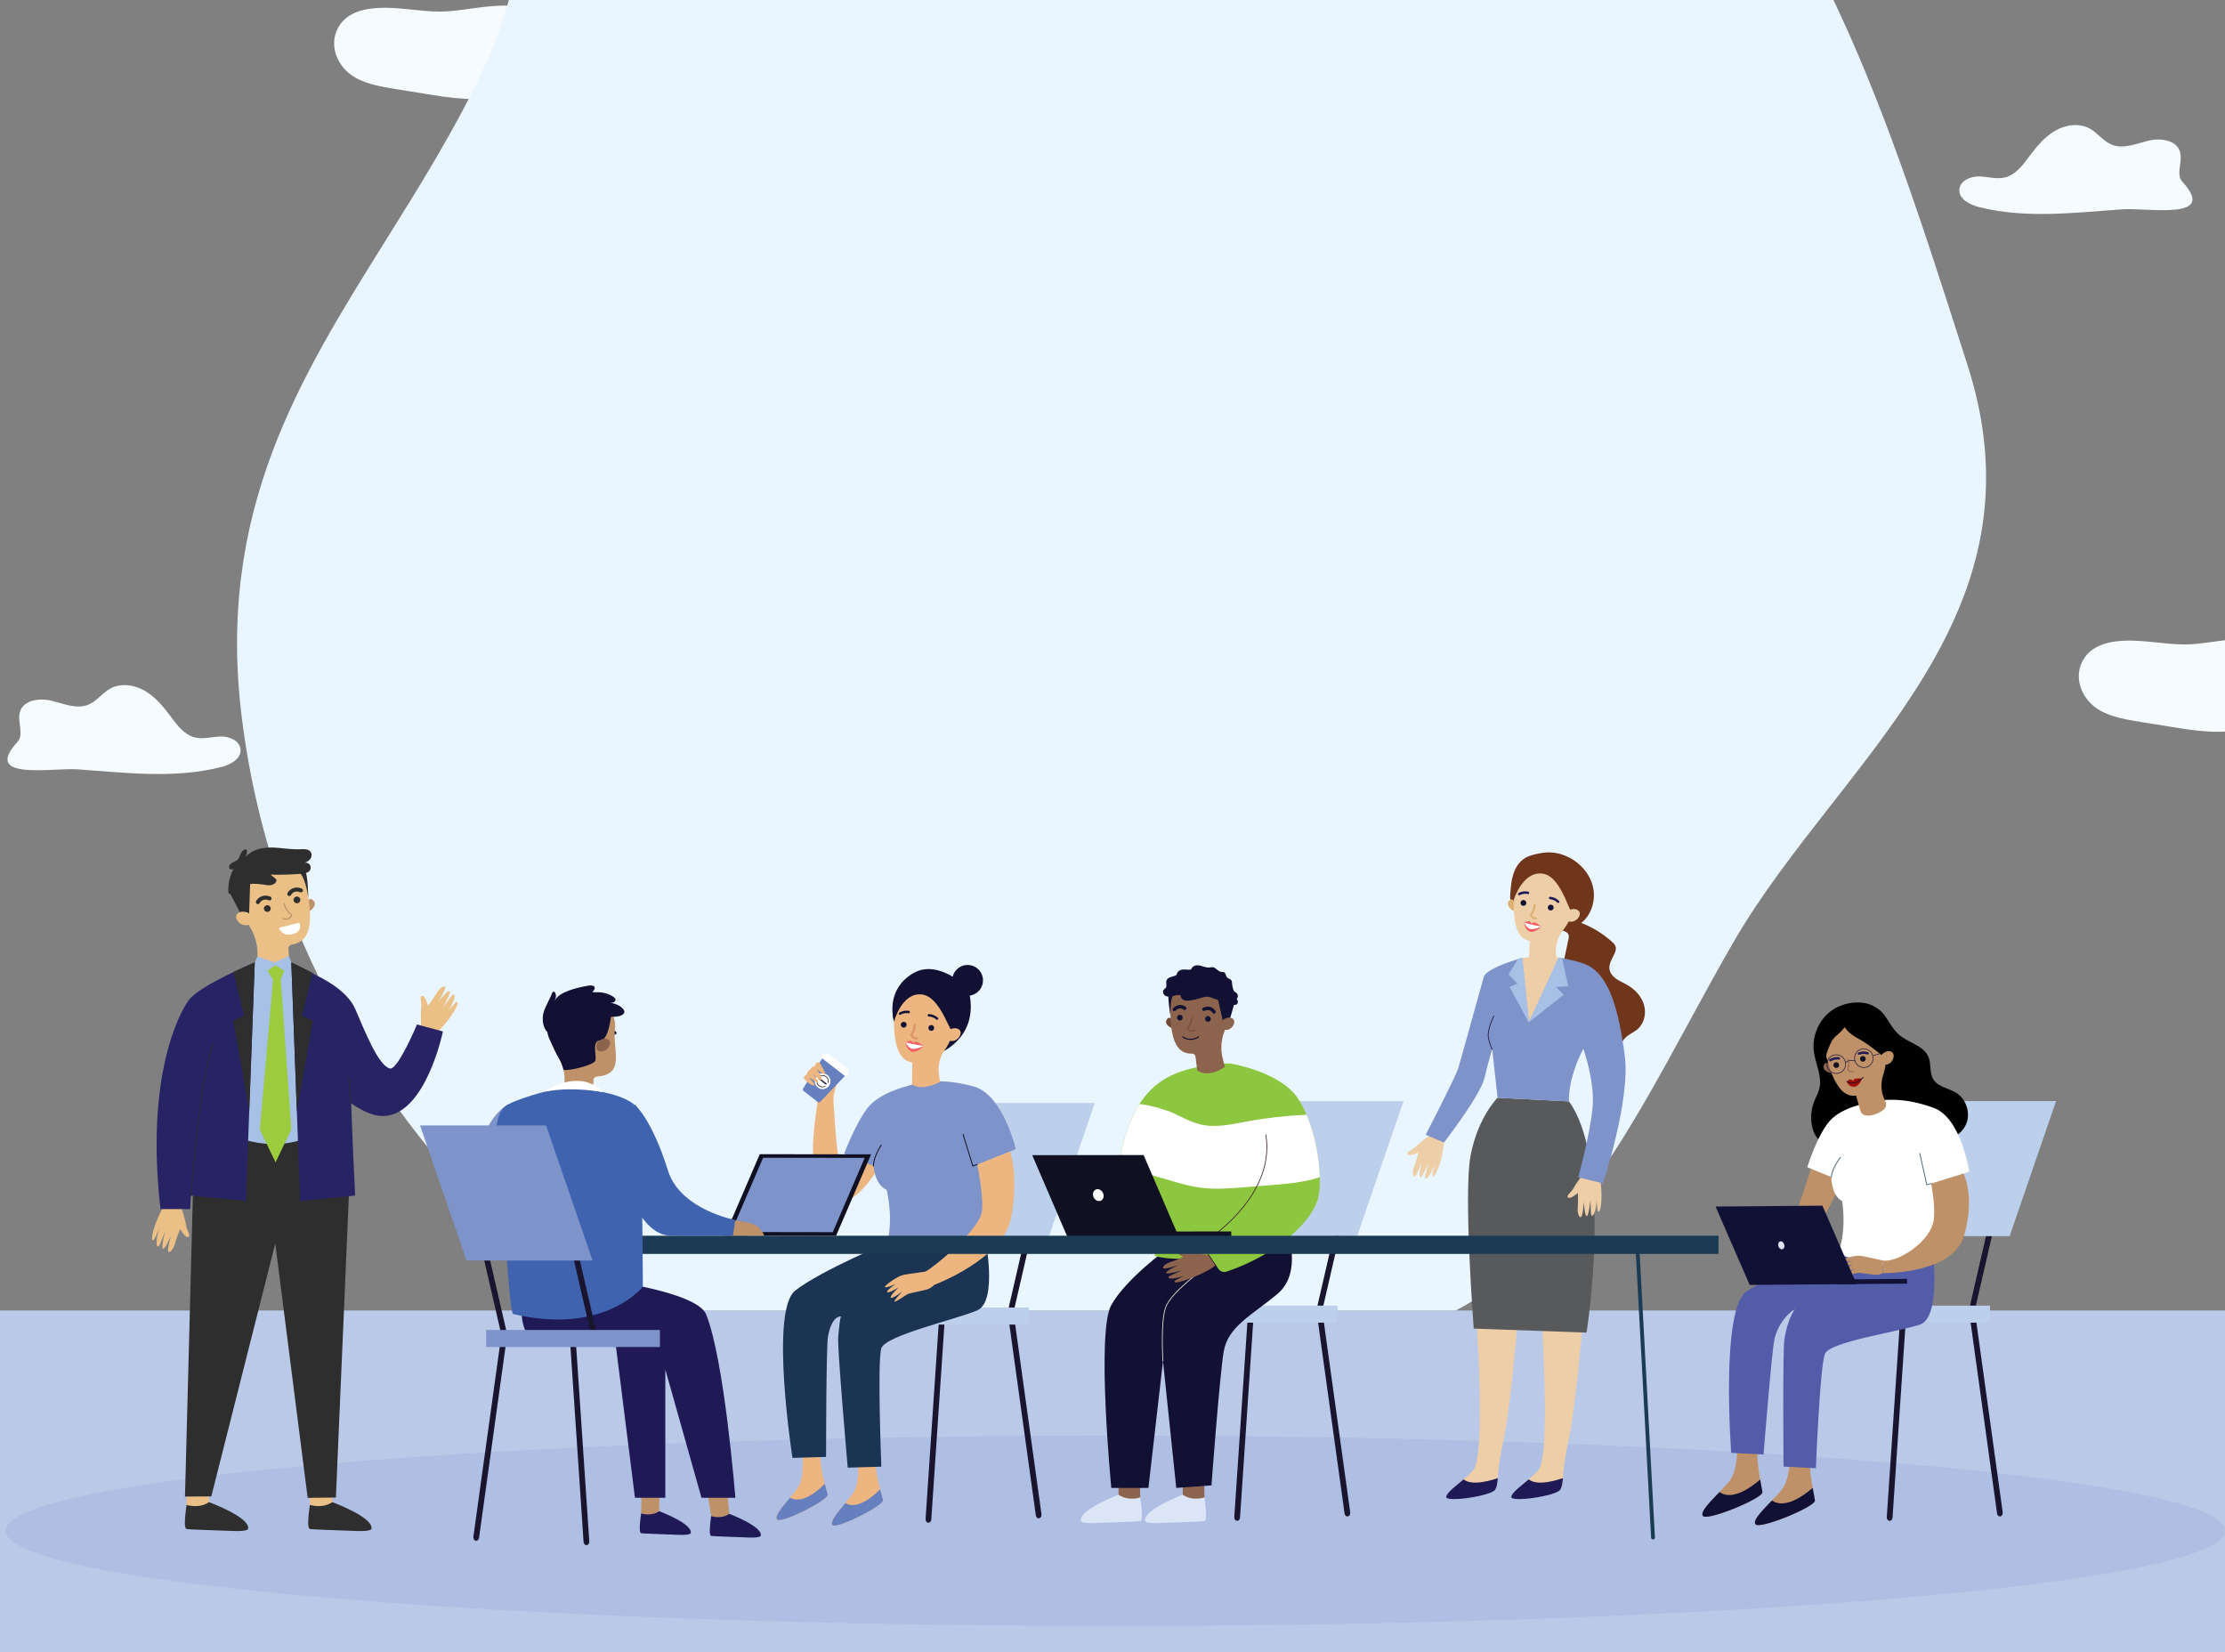 <svg width="1192" height="885" viewBox="0 0 1192 885" fill="none" xmlns="http://www.w3.org/2000/svg">
<rect x="0" y="0" width="1192" height="885" fill="#808080" stroke="none"/>
<g clip-path="url(#clip0_2281_13817)">
<path d="M902.875 344.557C893.442 349.836 881.821 351.767 870.538 353.586C862.248 354.921 853.975 356.241 845.686 357.577C827.047 360.571 807.361 363.516 789.382 358.559C776.344 354.97 765.254 347.438 751.894 344.685C738.551 341.933 724.483 344.235 710.721 343.639C706.794 343.478 702.802 343.044 699.228 341.724C691.599 338.891 686.867 331.713 688.235 325.05C689.603 318.387 696.927 312.803 705.28 312.078C716.322 311.113 729.682 317.245 737.376 310.807C740.064 308.57 741.03 305.367 742.897 302.647C746.647 297.175 753.874 293.843 761.134 291.606C784.022 284.573 803.096 289.546 826.016 292.137C841.565 293.892 855.762 291.043 871.198 290.013C890.819 288.709 910.826 291.011 917.796 308.103C923.027 320.946 916.669 336.799 902.859 344.525L902.875 344.557Z" fill="#F5FBFF"/>
<path d="M1125.1 380.622C1131.54 384.227 1139.46 385.546 1147.16 386.788C1152.81 387.7 1158.46 388.601 1164.11 389.513C1176.83 391.557 1190.26 393.569 1202.52 390.184C1211.41 387.733 1218.98 382.589 1228.09 380.71C1237.2 378.83 1246.79 380.402 1256.18 379.995C1258.86 379.885 1261.58 379.589 1264.02 378.687C1269.22 376.753 1272.45 371.851 1271.52 367.301C1270.59 362.751 1265.59 358.937 1259.89 358.443C1252.36 357.783 1243.25 361.971 1238 357.574C1236.16 356.047 1235.5 353.86 1234.23 352.002C1231.67 348.265 1226.74 345.99 1221.79 344.463C1206.18 339.66 1193.17 343.056 1177.53 344.825C1166.92 346.023 1157.24 344.078 1146.71 343.375C1133.32 342.484 1119.68 344.056 1114.92 355.728C1111.35 364.499 1115.69 375.324 1125.11 380.6L1125.1 380.622Z" fill="#F5FBFF"/>
<path d="M190.421 41.622C196.855 45.227 204.783 46.546 212.48 47.788C218.135 48.7 223.778 49.601 229.433 50.513C242.148 52.557 255.577 54.569 267.841 51.184C276.735 48.733 284.3 43.589 293.414 41.71C302.516 39.83 312.113 41.402 321.501 40.995C324.18 40.885 326.903 40.589 329.34 39.687C334.545 37.753 337.773 32.851 336.84 28.301C335.906 23.751 330.911 19.937 325.212 19.443C317.68 18.783 308.566 22.971 303.318 18.575C301.484 17.047 300.825 14.86 299.552 13.002C296.993 9.265 292.063 6.99 287.111 5.463C271.498 0.66 258.486 4.056 242.851 5.825C232.244 7.023 222.56 5.078 212.03 4.375C198.645 3.484 184.997 5.056 180.243 16.728C176.674 25.499 181.011 36.324 190.432 41.6L190.421 41.622Z" fill="#F5FBFF"/>
<path d="M1060.26 110.952C1055.24 109.68 1049.27 106.574 1049.7 101.424C1050.1 96.805 1055.61 94.423 1060.24 94.519C1064.88 94.616 1069.56 96.145 1074.07 95.05C1079.96 93.634 1083.84 88.226 1087.46 83.366C1091.29 78.216 1095.54 73.162 1101.11 69.975C1106.68 66.789 1113.88 65.775 1119.51 68.865C1123.82 71.231 1126.8 75.689 1131.36 77.524C1137.52 80.002 1144.35 76.993 1150.8 75.399C1157.26 73.806 1165.92 74.884 1167.86 81.241C1169.5 86.552 1165.46 93.328 1169.21 97.416C1188.45 118.403 1150.74 111.177 1137.02 112.126C1111.49 113.881 1085.47 117.293 1060.28 110.935L1060.26 110.952Z" fill="#F5FBFF"/>
<path d="M118.309 410.952C123.331 409.68 129.303 406.574 128.868 401.424C128.466 396.805 122.961 394.423 118.325 394.519C113.69 394.616 109.006 396.145 104.499 395.05C98.608 393.634 94.729 388.226 91.107 383.366C87.276 378.216 83.027 373.162 77.458 369.975C71.888 366.789 64.694 365.775 59.06 368.865C54.746 371.231 51.768 375.689 47.213 377.524C41.048 380.002 34.224 376.992 27.769 375.399C21.315 373.806 12.655 374.884 10.708 381.241C9.066 386.553 13.106 393.328 9.356 397.416C-9.879 418.403 27.834 411.177 41.548 412.126C67.076 413.881 93.103 417.293 118.293 410.935L118.309 410.952Z" fill="#F5FBFF"/>
<path d="M241.409 281.845C232.205 279.535 221.245 273.865 222.041 264.437C222.767 255.99 232.884 251.65 241.362 251.837C249.863 252 258.458 254.8 266.702 252.817C277.499 250.227 284.618 240.356 291.269 231.465C298.295 222.061 306.071 212.821 316.305 207.01C326.516 201.2 339.725 199.333 350.029 204.98C357.922 209.297 363.402 217.464 371.763 220.801C383.074 225.328 395.581 219.821 407.407 216.904C419.234 213.988 435.113 215.971 438.696 227.568C441.694 237.276 434.293 249.643 441.179 257.134C476.449 295.473 407.29 282.289 382.138 284.015C335.322 287.212 287.593 293.443 241.386 281.845H241.409Z" fill="#F5FBFF"/>
<rect y="702" width="1192" height="186" fill="#BBC9E8"/>
<path fill-rule="evenodd" clip-rule="evenodd" d="M978.881 -7H274.544C270.404 8.697 265.555 23.06 259.689 35.561C244.028 68.936 225.192 99.087 206.696 128.694C160.132 203.229 115.725 274.312 129.572 384.682C146.025 515.828 216.77 620.297 317.122 702H780.002C837.59 671.168 870.966 609.831 904.965 547.35C912.712 533.114 920.49 518.818 928.596 504.81C943.424 479.181 962.308 455.046 981.233 430.857C1033.66 363.841 1086.41 296.422 1054.11 195.741C1053.28 193.137 1052.44 190.537 1051.61 187.941C1029.63 119.377 1008.48 53.416 978.881 -7Z" fill="#EAF6FF"/>
<path d="M597.5 870.999C925.833 870.999 1192 848.166 1192 819.999C1192 791.833 925.833 768.999 597.5 768.999C269.167 768.999 3 791.833 3 819.999C3 848.166 269.167 870.999 597.5 870.999Z" fill="#AFBFE3"/>
<path d="M96.771 645.672C96.771 645.672 99.333 653.291 99.643 656.254C99.954 659.216 102.476 661.842 100.898 662.592C99.32 663.342 96.487 658.362 96.487 658.362C96.487 658.362 94.262 664.028 93.835 665.865C93.421 667.702 91.817 670.819 90.433 670.625C89.049 670.444 91.675 661.725 91.675 661.725C91.675 661.725 88.725 668.853 87.406 668.944C86.086 669.047 88.492 659.449 88.492 659.449C88.492 659.449 85.724 667.197 84.974 667.624C84.224 668.051 83.641 667.12 83.952 664.144C84.262 661.169 85.349 658.207 85.349 658.207C85.349 658.207 82.995 663.511 82.49 664.054C81.986 664.597 80.886 664.972 81.817 660.613C82.749 656.253 86.306 647.134 89.941 643.279L96.771 645.646V645.672Z" fill="#EAC086"/>
<path d="M178.216 787.19C178.216 787.19 177.957 804.757 178.1 805.016C178.242 805.262 176.793 807.461 176.793 807.461L171.153 808.457L166.018 806.129C166.018 806.129 166.47 789.791 165.927 787.216C165.384 784.642 178.203 787.19 178.203 787.19H178.216Z" fill="#EAC086"/>
<path d="M166.017 806.129C166.017 806.129 172.511 808.367 178.06 804.667C178.06 804.667 199.676 812.635 199.016 818.702C199.016 818.702 199.935 820.513 190.569 820.112C181.204 819.724 166.638 819.31 166.25 819.103C165.862 818.896 164.025 819.867 166.004 806.129H166.017Z" fill="#2E2E2E"/>
<path d="M112.152 787.19C112.152 787.19 111.893 804.757 112.035 805.016C112.177 805.262 110.729 807.461 110.729 807.461L105.089 808.457L99.953 806.129C99.953 806.129 100.406 789.791 99.862 787.216C99.319 784.642 112.139 787.19 112.139 787.19H112.152Z" fill="#EAC086"/>
<path d="M99.952 806.129C99.952 806.129 106.446 808.367 111.996 804.667C111.996 804.667 133.612 812.635 132.952 818.702C132.952 818.702 133.87 820.513 124.505 820.112C115.139 819.724 100.573 819.31 100.185 819.103C99.797 818.896 97.96 819.867 99.939 806.129H99.952Z" fill="#2E2E2E"/>
<path d="M103.886 619.425L99.1 801.679L113.2 801.588L147.467 666.136L164.827 802.377L179.949 802.183L187.71 621.844L167.996 601.146L103.886 619.425Z" fill="#2E2E2E"/>
<path d="M164.336 483.378C164.336 483.378 165.707 480.882 167.052 481.722C170.48 483.883 167.57 487.324 165.5 488.203L164.336 483.365V483.378Z" fill="#BE9168"/>
<path d="M164.234 474.621H164.221C164.208 474.375 164.195 474.129 164.17 473.883C163.148 462.823 152.838 454.803 141.506 456.562C132.063 458.024 124.987 466.161 124.961 475.565C124.961 479.058 125.879 482.292 127.471 485.086C129.695 489.419 131.649 493.132 133.641 496.185C136.927 501.23 138.375 507.219 137.91 513.182L137.548 517.878C150.147 523.091 155.089 516.753 155.089 516.753L154.519 508.241C154.442 507.128 155.257 506.158 156.369 505.99C156.369 505.99 156.382 505.99 156.395 505.99C171.207 503.7 164.855 481.244 164.247 474.646L164.234 474.621Z" fill="#EAC086"/>
<path d="M145.023 486.522C144.932 485.539 144.04 484.801 143.031 484.892C142.022 484.982 141.284 485.862 141.375 486.845C141.465 487.828 142.358 488.566 143.367 488.475C144.376 488.384 145.113 487.505 145.023 486.522Z" fill="#2E2E2E"/>
<path d="M160.905 481.891C160.815 480.908 159.922 480.17 158.913 480.261C157.904 480.351 157.167 481.231 157.258 482.214C157.348 483.197 158.241 483.934 159.25 483.844C160.259 483.753 160.996 482.874 160.905 481.891Z" fill="#2E2E2E"/>
<path d="M138.243 484.31C138.062 484.323 137.868 484.297 137.687 484.206C137.157 483.947 136.937 483.327 137.182 482.796C137.959 481.218 140.546 478.657 144.815 480.3C145.371 480.507 145.642 481.127 145.423 481.671C145.203 482.214 144.582 482.486 144.038 482.266C140.546 480.921 139.175 483.598 139.123 483.715C138.955 484.064 138.618 484.271 138.256 484.31H138.243Z" fill="#2E2E2E"/>
<path d="M155.046 479.989C154.865 480.002 154.671 479.976 154.49 479.885C153.959 479.627 153.739 479.006 153.985 478.475C154.761 476.897 157.348 474.336 161.617 475.979C162.174 476.186 162.445 476.807 162.225 477.35C162.005 477.893 161.384 478.165 160.841 477.945C157.348 476.6 155.977 479.277 155.925 479.394C155.757 479.743 155.421 479.95 155.059 479.989H155.046Z" fill="#2E2E2E"/>
<path d="M123.418 478.864L129.938 491.399L133.43 490.39L134 473.405L123.418 478.864Z" fill="#2E2E2E"/>
<path d="M133.936 489.924C133.56 489.329 132.965 488.902 132.293 488.708C130.896 488.294 128.451 487.919 126.963 489.678C124.777 492.252 130.197 498.086 134.686 494.542C134.686 494.542 135.928 493.08 133.936 489.924Z" fill="#EAC086"/>
<path d="M154.982 492.162C153.313 493.158 151.671 492.369 151.658 492.356C151.502 492.278 151.438 492.097 151.515 491.942C151.593 491.786 151.787 491.722 151.942 491.799C152.02 491.838 153.844 492.692 155.435 490.984C155.694 490.7 155.823 490.493 155.81 490.338C155.81 490.118 155.513 489.872 155.124 489.523C154.219 488.721 152.692 487.375 151.955 484.09C151.916 483.921 152.02 483.753 152.201 483.714C152.369 483.676 152.537 483.779 152.576 483.947C153.275 487.039 154.646 488.242 155.551 489.044C156.043 489.484 156.431 489.82 156.457 490.299C156.47 490.635 156.302 490.971 155.914 491.398C155.616 491.722 155.306 491.968 154.995 492.149L154.982 492.162Z" fill="#BE9168"/>
<path d="M160.402 467.428C160.402 467.428 163.391 469.123 165.163 480.727C165.163 480.727 164.917 467.622 163.313 466.329C161.709 465.022 160.402 467.428 160.402 467.428Z" fill="#2E2E2E"/>
<path d="M136.485 515.537H156.057L163.637 547.812V609.723C163.637 609.723 145.67 618.287 122.01 607.084L128.905 534.643L136.472 515.55L136.485 515.537Z" fill="#A6C1E5"/>
<path d="M136.484 515.537C136.484 515.537 106.952 527.826 101.156 535.73C95.348 543.634 77.949 577.875 85.983 647.69H101.881L102.269 640.446L131.724 643.305L136.484 515.537Z" fill="#272365"/>
<path d="M156.057 515.537C156.057 515.537 179.496 526.313 185.305 534.217C187.788 537.606 187.077 556.828 187.711 578.613C188.565 607.589 190.285 640.446 190.285 640.446L160.83 643.305L156.07 515.537H156.057Z" fill="#272365"/>
<path d="M102.36 640.95C102.244 640.95 102.166 640.847 102.166 640.73C102.205 640.161 105.969 583.049 113.912 558.277C113.951 558.173 114.054 558.109 114.171 558.148C114.274 558.186 114.339 558.29 114.3 558.406C106.37 583.127 102.606 640.187 102.567 640.756C102.567 640.86 102.476 640.95 102.36 640.95Z" fill="#2E2E2E"/>
<path d="M142.835 519.159L146.276 524.929L139.213 605.222L147.634 622.633L156.055 605.002L150.415 524.424L152.925 518.668L146.185 516.197L142.835 519.159Z" fill="#9CCB3D"/>
<path d="M136.484 515.537L137.959 512.367L147.156 515.537L154.776 512.096L156.056 515.537L154.439 521.461L147.493 517.024L140.714 521.875L136.484 515.537Z" fill="#A6C1E5"/>
<path d="M130.107 455.682C130.663 455.113 131.711 454.661 132.176 455.307C132.37 455.566 132.37 455.915 132.345 456.226C132.28 457.144 132.047 458.063 131.685 458.916C134.984 455.113 140.481 453.936 145.565 454.001C150.649 454.078 155.694 455.165 160.778 454.919C162.796 454.816 165.202 454.686 166.392 456.29C167.22 457.416 167.026 459.046 166.198 460.171C165.37 461.297 164.025 461.943 162.666 462.28C163.714 461.84 165.034 462.137 165.784 462.978C166.534 463.819 166.676 465.139 166.107 466.109C165.241 467.596 163.248 467.92 161.515 468.062C155.991 468.502 150.455 468.657 144.918 468.528C145.72 469.162 146.522 469.808 147.337 470.442C147.609 470.662 147.894 470.895 148.023 471.218C148.204 471.658 148.049 472.176 147.777 472.577C147.092 473.612 145.798 474.116 144.543 474.194C143.288 474.271 142.047 474 140.805 473.793C138.994 473.508 137.157 473.379 135.333 473.418C134.958 473.418 134.57 473.443 134.22 473.599C133.755 473.819 133.444 474.245 133.121 474.634C131.167 476.936 128.089 477.919 125.165 478.786C124.26 479.058 123.057 479.226 122.552 478.437C122.358 478.126 122.332 477.751 122.319 477.389C122.177 473.068 123.238 468.722 125.372 464.945C124.829 465.915 123.471 466.148 122.863 465.022C122.086 463.586 123.923 462.396 124.958 461.814C125.903 461.271 126.795 461.154 127.507 460.262C128.606 458.852 128.723 457.054 130.081 455.67L130.107 455.682Z" fill="#2E2E2E"/>
<path d="M225.651 550.865C225.651 550.865 225.185 542.845 225.664 539.908C226.143 536.972 224.396 533.777 226.13 533.466C227.85 533.156 229.273 538.705 229.273 538.705C229.273 538.705 232.921 533.828 233.801 532.16C234.693 530.491 237.047 527.917 238.341 528.46C239.635 529.003 234.797 536.713 234.797 536.713C234.797 536.713 239.518 530.62 240.812 530.866C242.105 531.112 237.267 539.74 237.267 539.74C237.267 539.74 241.976 532.987 242.817 532.78C243.658 532.574 243.968 533.621 242.882 536.403C241.808 539.184 239.971 541.758 239.971 541.758C239.971 541.758 243.645 537.256 244.279 536.868C244.913 536.48 246.064 536.403 244.033 540.361C241.989 544.319 236.168 552.184 231.627 554.94L225.664 550.852L225.651 550.865Z" fill="#EAC086"/>
<path d="M170.494 523.04C170.494 523.04 185.668 529.792 190.325 540.503C194.969 551.214 202.498 570.747 208.862 572.364C213.066 573.438 223.389 548.795 223.389 548.795L237.295 552.52C237.295 552.52 228.175 596.891 205.744 597.822C190.493 598.456 170.507 574.912 170.507 574.912V523.027L170.494 523.04Z" fill="#272365"/>
<path d="M124.973 520.724L130.768 544.242L124.973 546.622L133.51 595.365L136.486 515.537L124.973 520.724Z" fill="#2E2E2E"/>
<path d="M167.466 521.177L161.774 544.242L167.583 546.622L159.032 595.365L156.057 515.537L167.466 521.177Z" fill="#2E2E2E"/>
<path d="M149.42 497.038L160.402 494.296C160.402 494.296 162.511 498.862 156.845 500.415C151.179 501.967 149.42 497.038 149.42 497.038Z" fill="white"/>
<path d="M187.915 591.057L188.316 591.018L187.01 576.568L186.596 576.607L187.915 591.057Z" fill="#2E2E2E"/>
<path d="M766.896 607.446C766.896 607.446 760.596 611.922 758.682 614.031C756.767 616.152 753.326 616.786 754.116 618.248C754.905 619.71 759.898 617.42 759.898 617.42C759.898 617.42 758.384 623.034 757.66 624.69C756.936 626.346 756.392 629.631 757.557 630.265C758.721 630.886 761.657 622.698 761.657 622.698C761.657 622.698 759.859 629.838 760.816 630.653C761.774 631.455 765.396 622.711 765.396 622.711C765.396 622.711 763.106 630.239 763.442 630.99C763.779 631.74 764.749 631.339 766.198 628.868C767.659 626.397 768.5 623.5 768.5 623.5C768.5 623.5 767.297 628.907 767.375 629.605C767.452 630.304 768.073 631.21 769.846 627.329C771.618 623.448 774.076 614.419 773.468 609.413L766.883 607.459L766.896 607.446Z" fill="#EECEA7"/>
<path d="M840.67 459.317C846.931 462.564 851.95 468.437 853.464 475.319C854.977 482.214 852.662 489.988 847.151 494.386C853.127 496.702 858.677 500.104 863.463 504.373C864.408 505.214 865.378 506.171 865.611 507.426C865.792 508.344 865.546 509.302 865.21 510.181C864.058 513.156 861.807 515.951 862.234 519.107C862.532 521.28 864.084 523.091 865.882 524.359C867.68 525.614 869.737 526.442 871.639 527.528C875.791 529.87 879.323 533.569 880.694 538.136C882.065 542.702 880.965 548.109 877.369 551.24C875.196 553.128 872.311 554.111 870.397 556.259C867.383 559.635 867.189 565.417 863.153 567.461C860.902 568.6 858.211 568.108 855.74 567.604C852.545 566.944 852.209 556.194 849.428 554.5C847.733 553.465 843.348 562.132 841.899 560.761C839.105 558.083 836.181 555.017 835.897 551.162C835.366 544.086 843.917 538.666 843.167 531.616C842.688 527.14 838.536 523.79 837.721 519.366C837.307 517.141 837.773 514.851 838.251 512.639C838.911 509.521 839.571 506.404 840.23 503.286C840.437 502.303 840.631 501.23 840.153 500.35C839.661 499.457 838.626 499.03 837.656 498.681C828.316 495.331 818.433 492.278 811.319 485.357C810.555 484.62 809.818 483.805 809.417 482.822C808.925 481.593 809.016 480.222 809.107 478.902C809.365 475.358 809.624 471.787 810.685 468.398C811.746 465.009 813.699 461.775 816.674 459.848C819.093 458.282 821.978 457.687 824.798 457.118C830.373 455.993 835.535 456.717 840.631 459.356L840.67 459.317Z" fill="#6F361B"/>
<path d="M813.725 550.231C813.725 550.231 821.538 550.373 822.211 549.791C822.521 549.519 824.927 545.367 827.437 540.968C830.257 536.014 833.193 530.749 833.387 530.322C833.452 530.193 833.607 529.701 833.84 528.964C833.866 528.873 833.892 528.796 833.918 528.705C834.797 525.808 836.518 519.767 837.527 516.248C837.979 514.644 838.29 513.557 838.29 513.557C838.29 513.557 837.772 513.441 836.88 513.286C836.556 513.234 836.181 513.169 835.754 513.092C835.509 513.053 835.25 513.014 834.965 512.975C832.301 512.587 828.355 512.16 824.423 512.354C820.425 512.548 817.049 512.975 815.613 513.169C815.135 513.234 814.876 513.286 814.876 513.286L814.087 538.627L813.725 550.231Z" fill="#EECEA7"/>
<path d="M788.888 675.696C788.888 675.696 797.504 778.497 789.147 787.708C786.521 790.605 783.106 793.283 780.26 795.65C777.414 798.018 801.824 796.232 802.044 794.991C802.704 791.252 802.471 785.159 805.006 773.698C810.621 748.331 814.812 684.272 814.812 684.272L788.888 675.696Z" fill="#EECEA7"/>
<path d="M835.829 798.031C836.787 796.595 837.045 794.719 837.291 791.808C837.627 787.979 837.964 782.378 839.891 773.685C845.505 748.318 849.697 684.259 849.697 684.259L823.773 675.683C823.773 675.683 832.388 778.484 824.032 787.695C822.531 789.351 820.759 790.942 819 792.429C818.224 793.089 817.435 793.736 816.671 794.37C813.153 797.267 833.617 801.342 835.829 798.018V798.031Z" fill="#EECEA7"/>
<path d="M802.276 588.055C802.276 588.055 791.668 598.559 787.813 619.127C783.958 639.695 789.534 711.696 789.534 711.696L849.97 713.844C849.97 713.844 864.381 623.176 840.54 589.983L802.289 588.055H802.276Z" fill="#58595B"/>
<path d="M849.233 627.484C849.233 627.484 844.46 633.551 843.218 636.138C841.976 638.712 838.872 640.291 840.036 641.468C841.2 642.645 845.352 639.036 845.352 639.036C845.352 639.036 845.495 644.857 845.262 646.642C845.029 648.44 845.443 651.752 846.737 652.011C848.03 652.282 848.522 643.589 848.522 643.589C848.522 643.589 848.832 650.95 849.971 651.454C851.122 651.959 852.105 642.541 852.105 642.541C852.105 642.541 852.053 650.407 852.584 651.027C853.114 651.648 853.929 650.989 854.628 648.207C855.326 645.426 855.313 642.412 855.313 642.412C855.313 642.412 855.688 647.949 855.96 648.595C856.232 649.242 857.085 649.928 857.68 645.711C858.275 641.481 858.068 632.128 856.076 627.497H849.207L849.233 627.484Z" fill="#EECEA7"/>
<path d="M763.79 607.886L773.583 612.026C773.583 612.026 793.038 586.93 795.276 577.461C797.527 567.992 799.416 562.041 799.416 562.041L802.288 588.068L840.539 589.996C840.539 589.996 839.53 578.755 848.223 561.77C848.223 561.77 854.316 578.729 853.255 592.505C852.194 606.295 845.506 630.627 845.506 630.627L858.74 633.9C858.74 633.9 873.538 589.504 870.447 565.625C867.355 541.732 862.284 522.936 850.681 517.154C846.761 515.2 839.595 513.765 836.865 513.26C836.18 513.131 835.766 513.079 835.753 513.105C835.222 514.217 821.303 543.336 819.208 547.139V547.165C819.208 547.165 819.169 547.204 819.169 547.217C819.014 547.488 818.936 547.605 818.949 547.527C819.052 546.57 814.887 513.299 814.887 513.299C814.887 513.299 814.227 513.48 813.154 513.803C808.523 515.213 796.065 519.327 794.875 523.402C793.401 528.421 782.703 567.461 781.254 572.17C779.818 576.879 763.777 607.886 763.777 607.886H763.79Z" fill="#7E93CA"/>
<path d="M799.39 562.222C799.39 562.222 799.467 562.222 799.493 562.197C799.584 562.145 799.623 562.028 799.571 561.938C799.558 561.912 798.083 559.182 797.514 555.328C796.958 551.499 800.425 544.423 800.464 544.345C800.515 544.254 800.464 544.138 800.373 544.086C800.282 544.047 800.166 544.086 800.114 544.177C799.972 544.474 796.557 551.434 797.139 555.379C797.708 559.299 799.222 562.08 799.235 562.106C799.26 562.158 799.325 562.197 799.377 562.209L799.39 562.222Z" fill="#121134"/>
<path d="M811.643 483.391C811.643 483.391 810.31 481.114 809.12 481.942C806.067 484.051 809.055 487.246 810.97 488.009L811.643 483.391Z" fill="#DDB073"/>
<path d="M831.575 457.843C840.501 458.929 847.292 466.665 847.266 475.655C847.266 478.605 846.529 481.373 845.274 483.805C842.454 489.885 840.138 494.787 837.396 498.293C834.615 501.85 833.192 506.275 833.567 510.763L833.955 515.304C823.257 519.909 819.014 514.45 819.014 514.45L819.609 504.05C808.446 502.07 811.123 481.399 811.473 475.267H811.485C811.485 475.047 811.485 474.814 811.511 474.582C812.093 464.311 821.226 456.562 831.588 457.83L831.575 457.843Z" fill="#EECEA7"/>
<path d="M814.589 483.74C814.551 482.874 815.223 482.149 816.09 482.123C816.957 482.085 817.681 482.757 817.707 483.624C817.746 484.491 817.073 485.215 816.206 485.241C815.34 485.28 814.615 484.607 814.589 483.74Z" fill="#121134"/>
<path d="M829.209 486.224C829.17 485.357 829.842 484.633 830.709 484.607C831.576 484.568 832.3 485.241 832.326 486.107C832.365 486.974 831.692 487.699 830.826 487.724C829.959 487.763 829.235 487.091 829.209 486.224Z" fill="#121134"/>
<path d="M834.655 483.689C834.836 483.715 835.03 483.663 835.186 483.521C835.457 483.275 835.47 482.874 835.224 482.602C835.147 482.525 833.4 480.649 830.516 480.377C830.153 480.338 829.843 480.61 829.804 480.959C829.765 481.322 830.063 481.645 830.386 481.671C832.792 481.904 834.254 483.456 834.267 483.469C834.371 483.585 834.513 483.65 834.655 483.676V483.689Z" fill="#1F1956"/>
<path d="M818.872 478.889C819.04 478.812 819.17 478.657 819.234 478.462C819.325 478.113 819.118 477.764 818.782 477.66C818.678 477.635 816.22 476.988 813.62 478.32C813.297 478.488 813.18 478.876 813.336 479.2C813.504 479.523 813.905 479.64 814.215 479.484C816.376 478.372 818.432 478.915 818.458 478.915C818.614 478.954 818.769 478.941 818.898 478.876L818.872 478.889Z" fill="#1F1956"/>
<path d="M843.554 490.169C841.484 493.106 837.306 469.601 826.556 467.997C815.806 466.38 811.02 481.877 811.02 481.877C811.02 481.877 809.067 472.771 813.504 465.966C817.928 459.149 828.16 453.509 838.509 459.641C848.87 465.785 853.45 476.16 843.567 490.182L843.554 490.169Z" fill="#6F361B"/>
<path d="M839.533 488.514C839.856 487.957 840.386 487.543 840.994 487.336C842.262 486.91 844.461 486.496 845.871 488.074C847.941 490.389 843.193 495.965 838.989 492.821C838.989 492.821 837.812 491.502 839.52 488.527L839.533 488.514Z" fill="#EECEA7"/>
<path d="M821.937 492.394C820.191 491.993 819.699 490.609 819.699 489.833C819.699 489.704 819.751 489.574 819.841 489.471C821.588 487.66 821.64 484.801 821.64 484.775C821.64 484.49 821.885 484.258 822.17 484.258C822.455 484.258 822.687 484.503 822.687 484.788C822.687 484.917 822.636 487.905 820.76 490.027C820.838 490.454 821.187 491.411 822.881 491.45C823.179 491.45 823.399 491.696 823.399 491.993C823.399 492.278 823.153 492.511 822.856 492.511C822.519 492.511 822.209 492.459 821.924 492.394H821.937Z" fill="#DDB073"/>
<path d="M816.57 494.244C816.57 494.244 818.73 493.248 819.454 493.559C820.192 493.869 820.489 494.852 820.489 494.852C820.489 494.852 821.071 493.999 821.99 494.102C822.921 494.206 825.78 496.366 825.78 496.366C825.78 496.366 822.339 499.923 819.597 499.044C816.802 498.138 816.557 494.244 816.557 494.244H816.57Z" fill="#F15E65"/>
<path d="M825.794 496.366C825.794 496.366 820.128 495.37 816.57 494.244C816.57 494.244 817.864 497.349 820.037 497.659C822.21 497.957 825.781 496.379 825.781 496.379L825.794 496.366Z" fill="white"/>
<path d="M812.908 526.933L808.717 528.628L814.098 538.627L818.962 547.656L827.448 540.956L837.784 532.793C837.784 532.793 834.55 529.831 833.852 528.951C833.722 528.783 833.683 528.705 833.748 528.705C833.787 528.705 833.839 528.705 833.929 528.705C835.016 528.654 840.151 528.343 840.151 528.343L837.538 516.248L836.904 513.286V513.247C836.206 513.118 835.223 512.924 834.951 512.885L819.247 547.126V547.152L819.208 547.217L815.664 513.169V513.04C815.198 513.105 814.435 513.273 813.193 513.79L808.174 521.953L812.934 526.92L812.908 526.933Z" fill="#A6C1E5"/>
<path d="M835.832 798.031C836.789 796.595 837.048 794.719 837.294 791.809C835.741 792.352 823.685 796.478 819.002 792.455C818.226 793.115 817.437 793.762 816.674 794.396C816.299 794.706 815.937 795.004 815.574 795.301C812.534 797.811 810.051 799.984 809.663 801.73C808.925 805.042 833.633 801.368 835.845 798.044L835.832 798.031Z" fill="#1F1956"/>
<path d="M800.957 798.031C801.914 796.595 802.173 794.719 802.419 791.809C800.866 792.352 788.81 796.478 784.127 792.455C779.729 796.181 775.305 799.363 774.788 801.73C774.05 805.042 798.758 801.368 800.97 798.044L800.957 798.031Z" fill="#1F1956"/>
<path d="M541.977 701.943C542.675 701.943 543.309 701.465 543.477 700.753L552.61 661.156C552.804 660.329 552.287 659.501 551.459 659.307C550.631 659.113 549.803 659.63 549.609 660.458L540.476 700.055C540.282 700.883 540.8 701.71 541.628 701.905C541.744 701.93 541.86 701.943 541.977 701.943Z" fill="#19152E"/>
<path d="M493.893 701.943C494.591 701.943 495.225 701.465 495.393 700.753L504.526 661.156C504.72 660.329 504.203 659.501 503.375 659.307C502.547 659.113 501.719 659.63 501.525 660.458L492.392 700.055C492.198 700.883 492.716 701.71 493.544 701.905C493.66 701.93 493.776 701.943 493.893 701.943Z" fill="#19152E"/>
<path d="M518.989 590.863H586.527L561.639 663.201H494.113L518.989 590.863Z" fill="#BCCFEB"/>
<path d="M510.657 705.242H504.577C503.775 705.242 503.115 705.992 503.038 706.976L495.858 813.658C495.793 814.693 496.414 815.598 497.268 815.689C497.307 815.689 497.359 815.689 497.398 815.689C498.187 815.689 498.859 814.939 498.924 813.955L505.987 708.994H510.967C510.514 707.791 510.411 706.458 510.657 705.229V705.242Z" fill="#19152E"/>
<path d="M557.952 811.135L543.49 706.807C543.361 705.902 542.727 705.242 541.976 705.242H537.889C538.031 705.747 538.147 706.264 538.212 706.833C538.29 707.609 538.251 708.334 538.134 709.019H540.683L554.925 811.782C555.068 812.804 555.857 813.503 556.697 813.322C557.538 813.153 558.095 812.17 557.952 811.148V811.135Z" fill="#19152E"/>
<path d="M458.023 709.55H551.123V700.417H458.023V709.55Z" fill="#BCCFEB"/>
<path d="M470.726 592.286C470.726 592.286 452.668 624.742 450.572 625C448.476 625.259 446.432 588.573 446.432 588.573L438.296 589.013C438.296 589.013 428.697 638.829 444.984 644.12C461.27 649.41 477.543 613.035 477.543 613.035L470.726 592.273V592.286Z" fill="#EDB681"/>
<path d="M429.745 779.313C429.745 779.313 431.453 791.265 427.184 797.242C422.915 803.218 414.093 811.756 416.369 814.033C418.646 816.309 443.962 803.503 443.392 800.657C442.823 797.811 438.839 786.143 439.693 779.326H429.732L429.745 779.313Z" fill="#EDB681"/>
<path d="M441.866 794.862C442.565 797.5 443.199 799.635 443.406 800.644C443.975 803.49 418.659 816.296 416.383 814.02C414.701 812.338 419.112 807.202 423.239 802.222C425.567 803.684 431.466 805.236 441.866 794.862Z" fill="#6680BF"/>
<path d="M459.393 782.236C459.393 782.236 461.101 794.189 456.832 800.165C452.563 806.142 443.741 814.679 446.018 816.956C448.294 819.233 473.61 806.426 473.041 803.58C472.472 800.734 468.487 789.066 469.341 782.249H459.381L459.393 782.236Z" fill="#EDB681"/>
<path d="M527.71 662.773C527.71 662.773 534.773 697.118 523.519 701.956C512.265 706.794 474.415 715.306 472.164 722.239C469.9 729.16 472.164 785.664 472.164 785.664L454.157 786.195C454.157 786.195 448.53 722.395 449.06 716.198C450.276 701.956 450.936 705.242 450.936 705.242C450.936 705.242 445.839 703.664 443.575 715.979C442.566 721.437 442.553 780.438 442.553 780.438L424.56 780.968C424.56 780.968 412.232 702.202 425.995 691.362C439.759 680.534 477.467 664.843 477.467 664.843L527.71 662.786V662.773Z" fill="#1B3454"/>
<path d="M485.421 581.989C485.421 581.989 470.984 585.352 464.607 593.734C458.23 602.117 452.24 618.002 452.24 618.002L467.957 624.625C467.957 624.625 468.63 634.702 475.007 637.38C475.007 637.38 479.031 653.162 475.007 666.589C475.007 666.589 508.912 676.666 529.726 666.589L531.408 620.939L544.163 615.57C544.163 615.57 537.449 586.361 521.667 582.002C505.885 577.642 494.101 578.975 485.408 582.002L485.421 581.989Z" fill="#7E93CA"/>
<path d="M541.111 616.838L523.518 623.784C523.518 623.784 527.476 642.658 525.859 649.902C523.751 659.319 500.518 678.839 495.68 681.207L500.518 688.283C500.518 688.283 537.256 674.558 541.615 652.567C545.974 630.576 541.123 616.851 541.123 616.851L541.111 616.838Z" fill="#EDB681"/>
<path d="M467.959 624.858C468.088 624.858 468.191 624.755 468.191 624.625C468.088 619.826 472.305 613.578 472.344 613.513C472.422 613.41 472.383 613.267 472.279 613.19C472.176 613.112 472.033 613.138 471.956 613.255C471.775 613.513 467.609 619.697 467.713 624.638C467.713 624.767 467.816 624.871 467.946 624.871L467.959 624.858Z" fill="#101023"/>
<path d="M521.187 624.858C521.187 624.858 521.239 624.858 521.265 624.845L523.593 624.004C523.709 623.966 523.774 623.823 523.735 623.707C523.696 623.59 523.554 623.526 523.438 623.565L521.329 624.315L516.181 607.602C516.142 607.472 516.013 607.408 515.883 607.446C515.754 607.485 515.689 607.615 515.728 607.744L520.954 624.703C520.954 624.703 521.019 624.819 521.071 624.845C521.109 624.858 521.135 624.871 521.174 624.871L521.187 624.858Z" fill="#101023"/>
<path d="M500.517 688.283C500.517 688.283 499.029 689.951 496.74 690.689C494.45 691.426 487.452 692.681 486.391 693.147C485.33 693.612 480.415 697.247 479.289 697.286C478.164 697.325 483.416 691.775 483.416 691.775C483.416 691.775 478.254 695.876 477.258 695.177C476.262 694.479 481.411 689.602 481.411 689.602C481.411 689.602 475.978 693.043 475.292 692.15C474.619 691.258 479.846 687.869 479.846 687.869C479.846 687.869 474.632 690.171 474.115 689.447C473.598 688.722 480.635 683.652 484.011 682.94C487.387 682.229 498.072 680.909 498.072 680.909L500.517 688.296V688.283Z" fill="#EDB681"/>
<path d="M471.515 797.798C472.213 800.437 472.847 802.572 473.054 803.581C473.623 806.427 448.308 819.233 446.031 816.956C444.349 815.275 448.761 810.139 452.887 805.159C455.216 806.621 461.114 808.173 471.515 797.798Z" fill="#6680BF"/>
<path d="M504.191 563.749C504.191 563.749 525.548 555.082 518.757 529.741C518.757 529.741 503.078 513.247 489.211 521.345C475.344 529.443 478.202 543.673 478.578 545.535C478.953 547.385 504.204 563.762 504.204 563.762L504.191 563.749Z" fill="#121134"/>
<path d="M498.24 522.289C507.217 522.923 514.423 530.297 514.85 539.287C514.992 542.249 514.41 545.044 513.284 547.54C510.775 553.762 508.718 558.782 506.157 562.429C503.556 566.129 502.366 570.618 502.974 575.094L503.595 579.608C493.143 584.77 488.603 580.98 488.603 580.98L488.667 569.104C477.4 567.707 479.004 546.893 479.03 540.749H479.043C479.043 540.516 479.03 540.296 479.03 540.063C479.082 529.766 487.801 521.539 498.24 522.276V522.289Z" fill="#EDB681"/>
<path d="M482.6 549.067C482.523 548.213 483.156 547.45 484.01 547.372C484.877 547.294 485.627 547.928 485.705 548.782C485.782 549.649 485.149 550.399 484.295 550.477C483.428 550.554 482.678 549.92 482.6 549.067Z" fill="#121134"/>
<path d="M497.36 550.787C497.282 549.92 497.916 549.17 498.77 549.092C499.624 549.015 500.387 549.649 500.465 550.502C500.542 551.369 499.908 552.119 499.055 552.197C498.188 552.275 497.438 551.641 497.36 550.787Z" fill="#121134"/>
<path d="M501.967 546.311C502.148 546.324 502.342 546.259 502.484 546.117C502.743 545.858 502.73 545.444 502.484 545.199C502.407 545.121 500.557 543.349 497.659 543.219C497.297 543.207 497 543.478 496.987 543.84C496.974 544.203 497.284 544.513 497.608 544.513C500.027 544.617 501.566 546.104 501.579 546.117C501.695 546.234 501.838 546.285 501.98 546.298L501.967 546.311Z" fill="#121134"/>
<path d="M487.102 542.715C487.27 542.625 487.4 542.469 487.439 542.275C487.516 541.926 487.296 541.577 486.934 541.499C486.831 541.473 484.334 540.956 481.799 542.43C481.488 542.612 481.385 543.013 481.566 543.323C481.747 543.634 482.161 543.737 482.458 543.556C484.554 542.34 486.649 542.767 486.662 542.767C486.818 542.806 486.973 542.767 487.102 542.702V542.715Z" fill="#121134"/>
<path d="M490.287 556.712C488.437 556.427 487.829 555.03 487.777 554.228C487.777 554.086 487.816 553.957 487.907 553.84C489.575 551.822 489.42 548.86 489.42 548.834C489.407 548.536 489.627 548.278 489.938 548.252C490.235 548.239 490.494 548.459 490.52 548.769C490.52 548.899 490.701 552.016 488.916 554.345C489.019 554.771 489.459 555.742 491.218 555.664C491.529 555.664 491.775 555.884 491.787 556.181C491.8 556.479 491.567 556.738 491.27 556.751C490.908 556.764 490.597 556.751 490.3 556.699L490.287 556.712Z" fill="#D99468"/>
<path d="M511.487 553.516C509.573 556.556 504.579 533.75 493.752 532.69C482.912 531.629 478.928 547.372 478.928 547.372C478.928 547.372 476.509 538.368 480.583 531.331C484.658 524.281 495.201 517.464 505.873 523.065C516.545 528.666 520.646 538.989 511.487 553.516Z" fill="#121134"/>
<path d="M510.179 524.307C510.645 519.78 514.694 516.481 519.221 516.96C523.749 517.425 527.047 521.474 526.569 526.002C526.103 530.529 522.054 533.828 517.527 533.35C512.999 532.884 509.7 528.835 510.179 524.307Z" fill="#121134"/>
<path d="M507.786 552.546C508.083 551.964 508.588 551.524 509.183 551.292C510.425 550.8 512.611 550.27 514.099 551.77C516.285 553.982 511.835 559.79 507.462 556.88C507.462 556.88 506.221 555.625 507.773 552.546H507.786Z" fill="#EDB681"/>
<path d="M485.111 558.367C485.111 558.367 487.349 557.255 488.125 557.553C488.901 557.85 489.251 558.872 489.251 558.872C489.251 558.872 489.833 557.954 490.816 558.031C491.799 558.109 494.878 560.295 494.878 560.295C494.878 560.295 491.372 564.15 488.475 563.309C485.512 562.455 485.124 558.367 485.124 558.367H485.111Z" fill="#F15E65"/>
<path d="M494.877 560.295C494.877 560.295 488.9 559.428 485.123 558.354C485.123 558.354 486.585 561.576 488.874 561.834C491.164 562.08 494.877 560.295 494.877 560.295Z" fill="white"/>
<path d="M446.611 589.647C445.654 588.211 448.81 578.625 448.81 578.625L435.486 585.947L439.6 594.148L446.598 589.647H446.611Z" fill="#EDB681"/>
<path d="M453.973 574.926L441.542 565.302L430.275 582.998C429.977 583.463 430.132 584.11 430.611 584.485L437.984 590.203C438.476 590.578 439.136 590.565 439.511 590.164L453.973 574.939V574.926Z" fill="#6680BF"/>
<path d="M454.622 574.999L441.286 564.67C441.202 564.604 441.08 564.619 441.014 564.704L439.842 566.218C439.776 566.302 439.792 566.424 439.876 566.49L453.212 576.819C453.297 576.885 453.419 576.87 453.484 576.785L454.657 575.271C454.722 575.187 454.707 575.065 454.622 574.999Z" fill="white"/>
<path d="M443.143 564.164L454.648 573.075C454.822 573.21 454.854 573.464 454.719 573.638L453.555 575.141L441.426 565.746L442.59 564.243C442.725 564.069 442.979 564.037 443.153 564.172L443.143 564.164Z" fill="white"/>
<path d="M444.027 581.769C445.45 579.932 445.113 577.28 443.276 575.844C441.44 574.421 438.788 574.757 437.352 576.594C435.929 578.431 436.265 581.083 438.102 582.519C439.939 583.942 442.591 583.606 444.027 581.769Z" fill="white"/>
<path d="M438.683 581.769C437.26 580.669 437.001 578.613 438.101 577.19C439.201 575.767 441.257 575.508 442.68 576.608C444.103 577.707 444.362 579.764 443.262 581.187C442.163 582.61 440.106 582.869 438.683 581.769ZM442.447 576.918C441.193 575.948 439.382 576.181 438.411 577.435C437.441 578.69 437.674 580.501 438.929 581.471C440.184 582.442 441.995 582.209 442.965 580.954C443.935 579.699 443.702 577.888 442.447 576.918Z" fill="#2A2134"/>
<path d="M444.226 580.527L438.469 576.067L437.059 577.888L442.816 582.347L444.226 580.527Z" fill="white"/>
<path d="M442.94 580.449L438.801 577.241H438.71L438.322 577.759V577.849L442.475 581.057H442.565L442.953 580.54V580.449H442.94Z" fill="#2A2134"/>
<path d="M438.983 569.156C438.983 569.156 442.747 574.887 442.01 575.521C441.272 576.155 437.353 572.377 437.391 572.455C437.43 572.533 440.871 577.138 440.186 578.315C439.5 579.492 435.179 574.952 435.179 574.952C435.179 574.952 438.724 579.039 438.206 579.815C437.689 580.592 433.873 577.06 433.627 577.306C433.381 577.565 436.887 580.359 436.292 581.355C435.697 582.351 430.6 578.6 430.691 577.293C430.794 575.986 432.114 575.805 432.114 575.805C432.114 575.805 432.515 573.632 433.692 573.322C433.692 573.322 435.27 570.747 436.525 571.213C436.525 571.213 436.861 568.6 438.995 569.156H438.983Z" fill="#EDB681"/>
<path d="M707.387 700.934C708.086 700.934 708.719 700.455 708.888 699.744L718.02 660.147C718.214 659.319 717.697 658.491 716.869 658.297C716.041 658.103 715.213 658.621 715.019 659.449L705.886 699.045C705.692 699.873 706.21 700.701 707.038 700.895C707.154 700.921 707.271 700.934 707.387 700.934Z" fill="#19152E"/>
<path d="M684.399 589.841H751.924L727.049 662.191H659.523L684.399 589.841Z" fill="#BCCFEB"/>
<path d="M662.795 814.68C663.584 814.68 664.257 813.929 664.322 812.946L671.385 707.984H706.079L720.321 810.747C720.463 811.769 721.252 812.468 722.093 812.286C722.934 812.118 723.49 811.135 723.348 810.113L708.886 705.785C708.756 704.88 708.123 704.22 707.372 704.22H669.962C669.16 704.22 668.5 704.97 668.422 705.953L661.243 812.636C661.178 813.671 661.799 814.576 662.653 814.667C662.692 814.667 662.743 814.667 662.782 814.667L662.795 814.68Z" fill="#19152E"/>
<path d="M623.434 708.528H716.533V699.395H623.434V708.528Z" fill="#BCCFEB"/>
<path d="M599.088 783.581C599.088 783.581 599.334 800.799 599.204 801.045C599.075 801.291 600.459 803.451 600.459 803.451L605.892 804.421L610.847 802.144C610.847 802.144 610.407 786.143 610.924 783.607C611.442 781.085 599.088 783.581 599.088 783.581Z" fill="#8C634D"/>
<path d="M610.847 802.144C610.847 802.144 604.586 804.331 599.23 800.708C599.23 800.708 578.39 808.522 579.024 814.459C579.024 814.459 578.132 816.232 587.174 815.843C596.203 815.455 610.239 815.054 610.614 814.847C610.989 814.64 612.761 815.598 610.847 802.131V802.144Z" fill="#DCE5F5"/>
<path d="M633.51 783.581C633.51 783.581 633.756 800.799 633.626 801.045C633.497 801.291 634.881 803.451 634.881 803.451L640.314 804.421L645.268 802.144C645.268 802.144 644.829 786.143 645.346 783.607C645.864 781.085 633.51 783.581 633.51 783.581Z" fill="#8C634D"/>
<path d="M645.268 802.144C645.268 802.144 639.007 804.331 633.652 800.708C633.652 800.708 612.812 808.522 613.446 814.459C613.446 814.459 612.554 816.232 621.596 815.843C630.625 815.455 644.66 815.054 645.036 814.847C645.411 814.64 647.183 815.598 645.268 802.131V802.144Z" fill="#DCE5F5"/>
<path d="M689.521 659.539C689.521 659.539 698.02 681.698 684.347 693.147C670.686 704.595 657.763 710.507 655.538 724.167C653.326 737.827 649.019 795.677 649.019 795.677L630.158 797.048L623.043 729.134L615.243 797.048H595.361C595.361 797.048 587.237 713.456 595.361 699.058C603.484 684.661 625.643 668.776 625.643 668.776L689.521 659.539Z" fill="#121134"/>
<path d="M623.044 729.315C623.147 729.315 623.225 729.212 623.225 729.109C623.212 728.902 621.88 708.605 624.596 700.559C627.313 692.526 645.113 679.68 645.294 679.551C645.384 679.486 645.397 679.37 645.332 679.279C645.268 679.189 645.151 679.176 645.061 679.241C644.323 679.771 626.976 692.28 624.221 700.43C621.466 708.553 622.811 728.927 622.824 729.134C622.824 729.238 622.915 729.315 623.018 729.315H623.044Z" fill="#EFE6DD"/>
<path d="M659.24 569.712C659.24 569.712 685.823 573.955 695.422 588.508C705.02 603.048 709.082 629.631 706.133 641.817C703.274 653.627 685.15 671.673 657.157 681.181C655.553 681.724 653.781 681.168 652.798 679.797L647.792 672.837C647.792 672.837 631.544 676.162 618.621 672.837V644.779C618.621 644.779 593.513 648.466 600.899 615.971C608.285 583.476 624.158 576.051 637.456 572.558C650.754 569.065 659.24 569.712 659.24 569.712Z" fill="#8DC63F"/>
<path d="M699.96 597.136C689.262 597.602 678.603 598.792 668.086 600.745C659.807 602.272 651.282 604.264 643.094 602.324C637.389 600.978 632.305 597.809 626.898 595.519C621.426 593.695 616.252 591.975 610.482 591.419C606.64 597.421 603.316 605.351 600.897 615.971C599.888 620.421 599.487 624.185 599.552 627.368C614.415 626.514 628.619 634.366 643.508 636.255C651.075 637.212 658.759 636.617 666.365 636.009C670.815 635.659 675.265 635.31 679.715 634.948C688.939 634.224 698.317 633.46 707.075 630.602C706.842 620.382 704.371 607.511 699.973 597.123L699.96 597.136Z" fill="white"/>
<path d="M647.508 672.281C647.508 672.281 638.402 670.561 635.698 670.405C632.994 670.25 630.498 668.09 629.877 669.539C629.269 670.987 633.926 673.316 633.926 673.316C633.926 673.316 628.894 675.541 627.238 675.981C625.582 676.421 622.84 677.986 623.073 679.215C623.305 680.444 631.093 677.74 631.093 677.74C631.093 677.74 624.767 680.664 624.728 681.841C624.702 683.031 633.305 680.495 633.305 680.495C633.305 680.495 626.397 683.277 626.048 683.975C625.698 684.661 626.565 685.139 629.256 684.751C631.947 684.363 634.585 683.264 634.585 683.264C634.585 683.264 629.877 685.579 629.411 686.058C628.945 686.536 628.648 687.532 632.567 686.523C636.487 685.527 647.935 681.039 651.273 677.624L647.521 672.268L647.508 672.281Z" fill="#8C634D"/>
<path d="M651.892 679.008C651.892 679.008 651.969 679.008 651.995 678.982C652.086 678.917 652.112 678.801 652.047 678.71L647.571 671.945C645.592 668.956 646.316 664.933 649.214 662.799C659.433 655.27 682.705 634.832 678.346 607.899C678.333 607.796 678.229 607.718 678.126 607.744C678.022 607.757 677.945 607.86 677.97 607.964C682.304 634.689 659.149 654.999 648.981 662.488C645.915 664.752 645.165 668.995 647.248 672.152L651.723 678.917C651.723 678.917 651.827 679.008 651.879 679.008H651.892Z" fill="#30172A"/>
<path d="M628.206 546.427C628.206 546.427 626.654 544.513 625.658 545.457C623.135 547.85 626.136 550.308 628.012 550.735L628.206 546.427Z" fill="#704A37"/>
<path d="M626.872 538.951C626.847 538.744 626.808 538.524 626.795 538.304C625.85 528.718 633.185 520.232 642.965 519.922C651.114 519.663 658.371 525.458 659.911 533.466C660.48 536.441 660.234 539.339 659.354 541.978C658.19 546.027 657.155 549.493 655.991 552.417C654.064 557.242 653.818 562.572 655.176 567.578L656.25 571.523C646.535 577.978 641.374 573.36 641.374 573.36L640.468 566.025C640.352 565.068 639.511 564.37 638.554 564.396C638.554 564.396 638.553 564.396 638.541 564.396C625.76 564.809 627.429 544.668 626.872 538.951Z" fill="#8C634D"/>
<path d="M645.63 545.975C645.552 545.134 646.16 544.397 647.001 544.306C647.842 544.229 648.579 544.837 648.67 545.677C648.76 546.518 648.139 547.256 647.298 547.346C646.458 547.424 645.72 546.816 645.63 545.975Z" fill="#121134"/>
<path d="M630.571 545.263C630.494 544.422 631.102 543.685 631.942 543.595C632.783 543.517 633.521 544.125 633.611 544.966C633.689 545.807 633.081 546.544 632.24 546.634C631.399 546.712 630.662 546.104 630.571 545.263Z" fill="#121134"/>
<path d="M650.363 542.987C650.518 542.987 650.687 542.961 650.842 542.87C651.282 542.624 651.45 542.068 651.204 541.628C650.48 540.296 648.164 538.187 644.594 539.791C644.128 539.998 643.934 540.542 644.141 540.994C644.348 541.46 644.891 541.654 645.344 541.447C648.268 540.128 649.548 542.392 649.6 542.495C649.755 542.793 650.053 542.961 650.363 542.974V542.987Z" fill="#121134"/>
<path d="M634.996 540.982C635.151 540.93 635.293 540.839 635.397 540.71C635.72 540.322 635.668 539.753 635.28 539.416C634.116 538.433 631.193 537.321 628.463 540.102C628.114 540.464 628.114 541.046 628.463 541.395C628.825 541.745 629.407 541.745 629.757 541.395C632.008 539.106 634.013 540.762 634.103 540.826C634.362 541.046 634.698 541.098 634.983 540.994L634.996 540.982Z" fill="#121134"/>
<path d="M661.67 536.299L658.333 547.76L655.241 547.45L651.994 533.078L661.67 536.299Z" fill="#121134"/>
<path d="M654.737 547.139C654.957 546.57 655.384 546.117 655.914 545.833C657.014 545.25 659.006 544.552 660.533 545.807C662.783 547.657 659.187 553.491 654.854 551.188C654.854 551.188 653.573 550.14 654.724 547.139H654.737Z" fill="#8C634D"/>
<path d="M637.468 552.417C639.033 552.999 640.275 552.067 640.288 552.054C640.404 551.964 640.43 551.796 640.339 551.679C640.249 551.563 640.081 551.537 639.964 551.627C639.912 551.666 638.515 552.688 636.898 551.485C636.64 551.291 636.497 551.123 636.472 550.994C636.446 550.813 636.64 550.554 636.924 550.192C637.558 549.364 638.606 547.967 638.697 545.056C638.697 544.901 638.58 544.784 638.438 544.771C638.283 544.771 638.166 544.888 638.153 545.03C638.076 547.773 637.118 549.027 636.484 549.855C636.148 550.308 635.876 550.657 635.928 551.071C635.967 551.369 636.161 551.628 636.562 551.925C636.86 552.145 637.17 552.313 637.455 552.417H637.468Z" fill="#704A37"/>
<path d="M628.905 532.211C628.905 532.211 626.68 534.125 627.081 544.306C627.081 544.306 625.167 533.103 626.292 531.745C627.43 530.374 628.905 532.211 628.905 532.211Z" fill="#121134"/>
<path d="M662.977 537.502C663.378 536.726 663.158 535.678 662.472 535.147C663.442 534.281 663.326 532.496 662.239 531.758C661.98 531.577 661.67 531.461 661.424 531.267C661.036 530.943 660.829 530.465 660.674 529.986C660.338 528.977 660.131 527.942 660.053 526.881C660.001 526.222 659.988 525.51 659.574 524.993C659.018 524.307 657.944 524.242 657.349 523.583C656.638 522.794 656.78 521.358 655.849 520.853C655.357 520.582 654.749 520.711 654.206 520.633C652.46 520.388 651.425 518.253 649.665 518.098C649.109 518.046 648.553 518.227 647.997 518.279C646.341 518.46 644.763 517.684 643.146 517.283C641.529 516.882 639.511 516.998 638.618 518.408C638.45 518.667 638.334 518.965 638.101 519.172C637.777 519.456 637.312 519.469 636.872 519.456C635.734 519.43 634.582 519.236 633.444 519.391C632.305 519.547 631.141 520.129 630.689 521.177C630.533 521.513 630.469 521.901 630.236 522.199C629.964 522.535 629.537 522.69 629.123 522.82C627.467 523.298 625.372 523.712 624.893 525.368C624.531 526.623 625.32 528.162 624.518 529.197C624.221 529.572 623.768 529.792 623.457 530.154C622.642 531.098 623.16 532.69 624.208 533.362C625.255 534.022 626.614 533.97 627.83 533.712C629.046 533.453 630.236 533.013 631.491 532.987C631.827 532.987 632.202 533.026 632.409 533.285C632.551 533.466 632.564 533.712 632.616 533.944C632.836 534.927 633.754 535.652 634.725 535.911C635.695 536.182 636.73 536.079 637.739 535.911C639.498 535.652 641.231 535.251 642.926 534.708C644.232 534.294 645.565 533.802 646.936 533.919C647.893 533.996 648.799 534.371 649.704 534.708C651.153 535.251 652.654 535.691 654.141 536.131C654.568 536.26 654.995 536.389 655.422 536.506C657.117 537.01 661.838 539.649 662.964 537.489L662.977 537.502Z" fill="#121134"/>
<path d="M637.776 557.074C636.47 557.074 634.995 556.738 633.456 555.716C633.313 555.625 633.275 555.431 633.365 555.289C633.456 555.146 633.65 555.108 633.792 555.198C638.035 558.005 641.851 555.237 641.89 555.198C642.019 555.095 642.213 555.121 642.317 555.263C642.42 555.392 642.394 555.586 642.252 555.69C642.226 555.716 640.376 557.048 637.789 557.048L637.776 557.074Z" fill="#121134"/>
<path d="M553 618.804L612.66 618.727L631.417 662.346L571.77 662.424L553 618.804Z" fill="#101023"/>
<path d="M619.702 662.352L659.635 662.296L659.631 659.657L619.698 659.713L619.702 662.352Z" fill="#101023"/>
<path d="M590.876 639.01C591.652 640.64 591.174 642.503 589.802 643.149C588.431 643.809 586.685 643.007 585.909 641.377C585.133 639.747 585.611 637.885 586.982 637.238C588.354 636.578 590.1 637.38 590.876 639.01Z" fill="white"/>
<path d="M920.657 661.958H269.322V671.699H920.657V661.958Z" fill="#1B3B54"/>
<path d="M885.575 824.64C885.032 824.64 884.579 824.239 884.553 823.722L876.196 668.103C876.171 667.573 876.597 667.107 877.167 667.081C877.736 667.055 878.214 667.469 878.24 667.999L886.597 823.618C886.623 824.149 886.196 824.614 885.627 824.64C885.614 824.64 885.588 824.64 885.575 824.64Z" fill="#1B3B54"/>
<path d="M1056.95 700.934C1057.65 700.934 1058.29 700.455 1058.45 699.744L1067.59 660.147C1067.78 659.319 1067.26 658.491 1066.44 658.297C1065.61 658.103 1064.78 658.621 1064.59 659.449L1055.45 699.045C1055.26 699.873 1055.78 700.701 1056.6 700.895C1056.72 700.921 1056.84 700.934 1056.95 700.934Z" fill="#19152E"/>
<path d="M1033.97 589.841H1101.49L1076.62 662.191H1009.09L1033.97 589.841Z" fill="#BCCFEB"/>
<path d="M1012.36 814.68C1013.15 814.68 1013.82 813.929 1013.89 812.946L1020.95 707.984H1055.65L1069.89 810.747C1070.03 811.769 1070.82 812.468 1071.66 812.286C1072.5 812.118 1073.06 811.135 1072.91 810.113L1058.45 705.785C1058.32 704.88 1057.69 704.22 1056.94 704.22H1019.53C1018.73 704.22 1018.07 704.97 1017.99 705.953L1010.81 812.636C1010.74 813.671 1011.37 814.576 1012.22 814.667C1012.26 814.667 1012.31 814.667 1012.35 814.667L1012.36 814.68Z" fill="#19152E"/>
<path d="M973 708.528H1066.1V699.395H973V708.528Z" fill="#BCCFEB"/>
<path d="M930.62 773.736C930.62 773.736 931.479 787.525 926.099 793.941C920.72 800.373 909.962 809.303 912.337 812.095C914.713 814.902 944.566 802.594 944.168 799.308C943.785 796.008 940.321 782.343 941.9 774.631L930.62 773.721V773.736Z" fill="#BE9168"/>
<path d="M942.958 792.584C943.509 795.653 944.03 798.136 944.168 799.308C944.551 802.609 914.713 814.902 912.338 812.095C910.575 810.012 916.046 804.568 921.18 799.262C923.678 801.144 930.222 803.457 942.958 792.568V792.584Z" fill="#111135"/>
<path d="M958.773 778.209C958.773 778.209 959.631 791.998 954.252 798.414C948.873 804.846 938.114 813.776 940.49 816.568C942.865 819.375 972.719 807.067 972.32 803.781C971.937 800.481 968.474 786.815 970.052 779.104L958.773 778.194V778.209Z" fill="#BE9168"/>
<path d="M981.515 541.148C974.649 545.914 970.711 554.659 971.707 563.003C972.519 569.805 976.289 576.468 974.68 583.131C974.082 585.63 972.749 587.866 971.829 590.257C970.251 594.375 969.868 598.94 970.772 603.259C971.385 606.236 972.688 609.182 975.032 611.079C976.642 612.374 978.634 613.084 980.596 613.716C984.841 615.089 989.254 616.23 993.714 616.107C998.174 615.983 1002.76 614.487 1005.85 611.248C1007.94 609.074 1009.5 606.051 1012.4 605.218C1013.39 604.925 1014.43 604.94 1015.46 604.956C1019.45 605.002 1023.49 605.079 1027.32 606.22C1031.4 607.454 1035.12 609.891 1039.34 610.385C1045.38 611.094 1051.63 607.13 1053.62 601.362C1055.61 595.578 1053.13 588.576 1047.95 585.368C1043.86 582.823 1038.19 582.267 1035.69 578.134C1033.59 574.664 1034.71 570.067 1033.19 566.304C1030.56 559.764 1021.74 558.639 1016.73 553.703C1011.87 548.922 1010.02 542.212 1003.61 538.881C996.948 535.441 987.507 536.999 981.515 541.148Z" fill="black"/>
<path d="M1035.58 672.018C1035.58 672.018 1039.74 705.749 1028.56 709.559C1017.39 713.368 980.381 718.689 977.684 725.198C974.987 731.722 972.826 786.491 972.826 786.491L955.493 785.612C955.493 785.612 954.972 723.501 955.953 717.563C958.205 703.898 962.251 700.767 962.251 700.767C962.251 700.767 953.822 705.209 950.696 716.931C949.317 722.129 944.78 779.15 944.78 779.15L927.463 778.271C927.463 778.271 921.655 701.184 935.693 691.775C949.746 682.367 987.155 670.105 987.155 670.105L1035.57 671.987L1035.58 672.018Z" fill="#525CA9"/>
<path d="M971.508 622.199L960.995 653.848L973.225 657.874C973.225 657.874 982.512 644.363 986.343 631.453C990.174 618.528 971.508 622.199 971.508 622.199Z" fill="#BE9168"/>
<path d="M1001.15 590.689C1001.15 590.689 987.032 592.817 980.258 600.437C973.485 608.056 968.228 625.269 968.228 625.269L981.117 630.543C981.117 630.543 980.994 640.322 986.91 643.422C986.91 643.422 989.576 658.985 984.672 671.647C984.672 671.647 1016.46 683.986 1037.22 675.858L1042.33 631.854L1054.98 627.644C1054.98 627.644 1050.77 598.894 1035.95 593.465C1021.13 588.036 1009.7 588.422 1001.13 590.673L1001.15 590.689Z" fill="white"/>
<path d="M1051.98 628.662L1034.54 634.014C1034.54 634.014 1037.47 648.219 1035.61 655.159C1032.67 666.218 1016.33 676.351 1008.79 675.256L1008.61 682.012C1008.61 682.012 1046.43 682.629 1052.3 661.714C1058.17 640.8 1051.98 628.646 1051.98 628.646V628.662Z" fill="#BE9168"/>
<path d="M981.101 630.775C981.224 630.775 981.331 630.682 981.331 630.559C981.591 625.916 986.128 620.194 986.174 620.148C986.25 620.055 986.235 619.901 986.143 619.824C986.051 619.747 985.898 619.762 985.821 619.855C985.637 620.086 981.147 625.747 980.886 630.528C980.886 630.651 980.978 630.759 981.086 630.759L981.101 630.775Z" fill="#446176"/>
<path d="M1032.23 634.877C1032.23 634.877 1032.27 634.877 1032.3 634.877L1034.6 634.245C1034.73 634.214 1034.79 634.091 1034.76 633.968C1034.73 633.844 1034.6 633.782 1034.48 633.813L1032.4 634.384L1028.73 617.834C1028.7 617.711 1028.6 617.634 1028.46 617.665C1028.33 617.696 1028.26 617.819 1028.29 617.927L1032 634.708C1032 634.708 1032.04 634.816 1032.1 634.847C1032.14 634.862 1032.17 634.877 1032.2 634.877H1032.23Z" fill="#446176"/>
<path d="M980.32 570.299C980.32 570.299 978.358 568.618 977.515 569.774C975.385 572.736 979.186 574.725 981.193 574.803L980.32 570.299Z" fill="#8C634D"/>
<path d="M990.435 540.053C999.017 538.156 1007.81 543.122 1010.69 551.482C1011.64 554.227 1011.87 557.034 1011.49 559.703C1010.86 566.273 1010.31 571.579 1008.92 575.728C1007.51 579.939 1007.61 584.504 1009.42 588.56L1010.14 590.18C1010.83 591.722 1010.36 593.527 1008.99 594.514C1004.83 597.583 1001.48 597.814 999.431 597.491C998.113 597.275 997.055 596.318 996.672 595.023L994.343 586.879C983.385 588.684 979.171 568.618 977.5 562.803H977.515C977.439 562.587 977.377 562.371 977.316 562.155C974.527 552.423 980.443 542.259 990.419 540.053H990.435Z" fill="#BE9168"/>
<path d="M996.581 556.942C999.247 558.453 1001.71 560.289 1004.17 562.124C1006.77 564.068 1009.48 566.134 1010.79 569.111C1012.92 566.227 1013.78 562.602 1014.36 559.07C1014.62 557.42 1014.85 555.754 1014.62 554.104C1014.3 551.775 1013.1 549.662 1011.92 547.626C1010.4 544.989 1008.79 542.259 1006.25 540.624C1004.57 539.544 1002.57 539.02 1000.6 538.711C995.983 537.986 991.125 538.372 986.864 540.3C982.604 542.212 978.972 545.744 977.363 550.156C975.294 555.847 976.688 562.14 978.098 568.032C977.991 565.456 978.987 562.973 979.983 560.582C980.627 559.024 981.286 557.451 982.405 556.186C984.305 554.042 985.041 554.181 988.305 550.233C990.389 553.503 993.255 555.076 996.581 556.957V556.942Z" fill="black"/>
<path d="M1007.72 565.949C1007.83 565.317 1008.2 564.762 1008.69 564.376C1009.71 563.574 1011.61 562.464 1013.42 563.466C1016.09 564.947 1013.51 571.672 1008.61 570.114C1008.61 570.114 1007.09 569.281 1007.71 565.949H1007.72Z" fill="#BE9168"/>
<path d="M982.313 571.116C982.007 570.33 982.39 569.435 983.171 569.127C983.953 568.818 984.842 569.204 985.148 569.99C985.455 570.777 985.072 571.671 984.29 571.98C983.508 572.288 982.62 571.903 982.313 571.116Z" fill="#101023"/>
<path d="M996.565 567.769C996.259 566.983 996.642 566.088 997.423 565.78C998.205 565.471 999.094 565.857 999.4 566.643C999.707 567.43 999.324 568.325 998.542 568.633C997.76 568.941 996.872 568.556 996.565 567.769Z" fill="#101023"/>
<path d="M989.423 579.399C989.423 579.399 990.48 578.18 991.277 578.211C992.089 578.242 992.718 579.075 992.718 579.075C992.718 579.075 992.963 578.042 993.882 577.826C994.802 577.594 997.561 577.718 997.561 577.718C997.561 577.718 996.074 582.237 993.147 582.191C990.22 582.129 989.484 579.538 989.484 579.538L989.408 579.414L989.423 579.399Z" fill="#A10E06"/>
<path d="M992.381 580.417C995.706 580.355 998.25 577.286 998.281 577.255C998.358 577.162 998.342 577.023 998.25 576.946C998.158 576.869 998.02 576.885 997.944 576.977C997.775 577.178 993.806 581.959 989.362 579.075C989.254 579.013 989.132 579.044 989.071 579.137C989.009 579.244 989.04 579.368 989.132 579.43C990.251 580.154 991.354 580.432 992.381 580.401V580.417Z" fill="#101023"/>
<path d="M1000.75 564.839C1000.92 564.777 1001.07 564.638 1001.13 564.453C1001.25 564.129 1001.09 563.759 1000.76 563.636C1000.67 563.605 998.312 562.741 995.676 563.805C995.354 563.929 995.186 564.314 995.323 564.638C995.446 564.962 995.845 565.116 996.151 564.993C998.358 564.114 1000.3 564.823 1000.33 564.839C1000.47 564.9 1000.63 564.885 1000.76 564.839H1000.75Z" fill="#1F1956"/>
<path d="M985.424 567.507C985.577 567.415 985.7 567.26 985.73 567.06C985.792 566.705 985.562 566.381 985.225 566.32C985.117 566.304 982.681 565.872 980.244 567.399C979.953 567.584 979.861 567.985 980.045 568.278C980.229 568.571 980.642 568.664 980.918 568.479C982.926 567.214 984.979 567.569 984.995 567.569C985.148 567.6 985.301 567.569 985.424 567.492V567.507Z" fill="#1F1956"/>
<path d="M991.767 574.448C992.196 574.479 992.702 574.417 993.284 574.216C993.407 574.17 993.468 574.047 993.422 573.923C993.376 573.8 993.254 573.738 993.131 573.785C991.077 574.494 990.327 573.229 990.173 572.89C991.246 570.268 990.235 567.399 990.173 567.276C990.127 567.152 990.005 567.106 989.882 567.137C989.759 567.183 989.698 567.307 989.744 567.43C989.744 567.461 990.756 570.314 989.698 572.797C989.683 572.844 989.668 572.905 989.698 572.967C989.698 572.982 990.204 574.309 991.736 574.432L991.767 574.448Z" fill="#8C634D"/>
<path d="M1008.61 682.012C1008.61 682.012 1006.91 682.937 1004.84 682.86C1002.77 682.783 996.702 681.734 995.706 681.796C994.71 681.858 989.637 683.385 988.717 683.076C987.783 682.768 993.698 679.791 993.698 679.791C993.698 679.791 988.304 681.611 987.691 680.747C987.078 679.884 992.702 677.416 992.702 677.416C992.702 677.416 987.277 678.619 986.986 677.678C986.695 676.737 991.951 675.534 991.951 675.534C991.951 675.534 987.047 675.873 986.832 675.118C986.618 674.377 993.836 672.311 996.794 672.727C999.752 673.143 1008.82 675.241 1008.82 675.241L1008.64 681.997L1008.61 682.012Z" fill="#BE9168"/>
<path d="M971.11 797.057C971.662 800.126 972.183 802.609 972.321 803.781C972.704 807.082 942.865 819.375 940.49 816.568C938.728 814.485 944.199 809.041 949.333 803.735C951.831 805.617 958.375 807.93 971.11 797.041V797.057Z" fill="#111135"/>
<path d="M1000.46 571.656C1001.36 571.286 1002.14 570.669 1002.71 569.852C1003.51 568.726 1003.81 567.353 1003.58 565.98C1003.11 563.158 1000.44 561.261 997.653 561.739C994.848 562.217 992.963 564.901 993.439 567.708C993.668 569.065 994.404 570.268 995.538 571.07C996.657 571.872 998.021 572.181 999.385 571.949C999.753 571.888 1000.12 571.78 1000.47 571.641L1000.46 571.656ZM996.703 562.34C997.025 562.217 997.362 562.109 997.714 562.047C1000.33 561.6 1002.85 563.389 1003.29 566.027C1003.51 567.307 1003.22 568.602 1002.47 569.651C1001.71 570.715 1000.61 571.409 999.339 571.625C998.067 571.841 996.779 571.548 995.737 570.792C994.68 570.037 993.99 568.926 993.776 567.646C993.393 565.363 994.665 563.158 996.733 562.325L996.703 562.34Z" fill="#111135"/>
<path d="M985.715 574.833C986.62 574.463 987.401 573.846 987.968 573.029C988.765 571.903 989.072 570.53 988.842 569.158C988.367 566.335 985.7 564.438 982.911 564.916C981.547 565.147 980.367 565.903 979.57 567.029C978.773 568.155 978.466 569.528 978.696 570.9C978.926 572.258 979.662 573.461 980.796 574.263C981.915 575.065 983.279 575.373 984.643 575.142C985.01 575.08 985.378 574.972 985.731 574.833H985.715ZM981.961 565.533C982.282 565.394 982.62 565.302 982.972 565.24C985.593 564.793 988.106 566.582 988.55 569.219C988.995 571.857 987.217 574.386 984.597 574.833C983.325 575.049 982.037 574.756 980.995 574.001C979.938 573.245 979.248 572.134 979.033 570.854C978.819 569.574 979.11 568.278 979.861 567.23C980.397 566.458 981.133 565.888 981.976 565.533H981.961Z" fill="#111135"/>
<path d="M1009.39 563.898L1009.3 563.59L1003.29 565.332L1003.39 565.641L1009.39 563.898Z" fill="#111135"/>
<path d="M993.684 568.494L993.791 568.201C990.389 566.983 988.611 569.234 988.596 569.265L988.841 569.466C988.902 569.373 990.511 567.368 993.684 568.51V568.494Z" fill="#111135"/>
<path d="M919.066 646.322L976.321 645.844L994.619 687.842L937.364 688.32L919.066 646.322Z" fill="#111135"/>
<path d="M983.349 685.387L1021.68 685.064L1021.7 687.609L983.37 687.932L983.349 685.387Z" fill="#111135"/>
<path d="M952.734 667.56C953.087 668.717 954.068 669.442 954.926 669.179C955.784 668.917 956.213 667.776 955.861 666.619C955.508 665.462 954.527 664.737 953.669 665C952.811 665.262 952.382 666.419 952.734 667.56Z" fill="#DCE5F5"/>
<path d="M466.676 618.352L407.029 618.274L388.271 661.881L447.919 661.971L466.676 618.352Z" fill="#101023"/>
<path d="M399.982 659.256L360.049 659.201L360.045 661.84L399.978 661.895L399.982 659.256Z" fill="#101023"/>
<path d="M463.235 620.266L408.827 620.188L391.713 659.966L446.121 660.044L463.235 620.266Z" fill="#7E93CA"/>
<path d="M390.109 653.498C390.886 653.614 402.373 654.054 405.827 657.068C409.28 660.082 409.28 661.893 409.28 661.893H391.196L390.109 653.498Z" fill="#BE9168"/>
<path d="M272.082 591.665C272.082 591.665 256.08 599.413 255.304 630.524C254.592 658.97 256.184 661.57 263.699 662.605C271.215 663.64 279.3 661.79 279.3 661.79L272.082 591.665Z" fill="#7E93CA"/>
<path d="M389.514 796.336C389.514 796.336 390.614 811.031 390.73 811.238C390.847 811.445 389.682 813.243 389.682 813.243L385.142 814.058L381.002 812.157C381.002 812.157 378.752 797.824 378.325 795.715C377.885 793.607 389.527 796.349 389.527 796.349L389.514 796.336Z" fill="#BE9168"/>
<path d="M380.99 812.144C380.99 812.144 386.229 813.981 390.704 810.941C390.704 810.941 408.142 817.474 407.612 822.441C407.612 822.441 408.349 823.916 400.794 823.605C393.24 823.282 381.507 822.945 381.184 822.777C380.873 822.609 379.385 823.398 380.99 812.144Z" fill="#1F1956"/>
<path d="M353.295 795.185C353.295 795.185 353.088 809.583 353.205 809.79C353.321 809.997 352.157 811.795 352.157 811.795L347.616 812.61L343.477 810.708C343.477 810.708 343.839 797.32 343.412 795.211C342.972 793.102 353.321 795.185 353.321 795.185H353.295Z" fill="#BE9168"/>
<path d="M343.462 810.708C343.462 810.708 348.701 812.545 353.177 809.505C353.177 809.505 370.615 816.038 370.084 821.005C370.084 821.005 370.822 822.48 363.267 822.169C355.712 821.846 343.98 821.509 343.656 821.341C343.346 821.173 341.858 821.962 343.462 810.708Z" fill="#1F1956"/>
<path d="M287.967 677.882L323.877 685.721C323.877 685.721 373.383 691.918 378.299 704.116C388.182 728.643 393.951 802.339 393.951 802.339H375.815L356.424 733.558V802.339H340.177L330.009 721.515L286.596 718.954C277.787 713.003 279.313 700.701 279.585 690.068L287.98 677.882H287.967Z" fill="#1F1956"/>
<path d="M322.949 554.306C322.78 554.28 322.612 554.202 322.483 554.086C322.082 553.749 322.069 553.167 322.457 552.805C323.608 551.692 326.648 550.218 329.934 552.624C330.361 552.934 330.426 553.503 330.076 553.905C329.727 554.293 329.093 554.37 328.679 554.06C325.988 552.081 323.996 553.969 323.906 554.047C323.66 554.293 323.298 554.383 322.962 554.318L322.949 554.306Z" fill="#121134"/>
<path d="M329.556 550.153H329.543C329.543 549.946 329.556 549.726 329.556 549.507C329.479 539.934 320.566 532.483 309.933 533.401C301.072 534.165 293.866 540.801 293.116 548.886C292.831 551.887 293.439 554.72 294.681 557.203C296.402 561.058 297.915 564.344 299.519 567.073C302.158 571.588 303.038 576.814 302.132 581.937L301.421 585.96C312.688 591.108 317.759 585.908 317.759 585.908L317.901 578.561C317.914 577.603 318.742 576.801 319.79 576.724C319.79 576.724 319.803 576.724 319.816 576.724C335.74 575.34 327.745 562.274 329.556 550.153Z" fill="#BE9168"/>
<path d="M302.74 542.043L293.051 551.02C293.141 553.232 293.723 555.328 294.668 557.216C296.388 561.071 297.902 564.357 299.506 567.086C300.605 568.975 301.381 570.98 301.873 573.05C301.873 573.05 301.873 573.05 301.886 573.05C304.447 573.917 318.276 570.514 318.974 568.121C319.686 565.728 316.892 557.178 321.626 557.359C326.076 557.527 327.421 543.711 327.421 543.711L316.025 540.49L302.74 542.03V542.043Z" fill="#121134"/>
<path d="M319.738 558.937C319.907 558.355 320.321 557.85 320.877 557.501C322.015 556.789 324.072 555.845 325.883 556.893C328.535 558.432 325.314 564.641 320.346 562.908C320.346 562.908 318.846 562.028 319.751 558.924L319.738 558.937Z" fill="#8C634D"/>
<path d="M291.448 541.577C292.095 539.727 292.975 537.955 293.854 536.182C294.294 535.303 294.734 534.41 295.148 533.518C295.432 532.884 295.691 531.564 296.454 531.241C297.424 530.84 297.903 533.052 297.864 533.556C297.787 534.747 297.075 535.859 296.868 537.049C297.437 533.88 301.59 531.81 304.526 530.698C307.747 529.469 311.253 528.731 314.642 528.085C315.418 527.929 316.233 527.787 317.009 527.916C319.804 528.356 318.329 530.258 317.385 531.5C317.359 531.538 319.61 531.551 319.868 531.538C323.038 531.422 326.194 532.315 328.703 534.035C329.583 534.643 330.295 535.73 329.234 536.571C328.6 537.075 327.565 537.256 326.763 537.114C328.665 537.424 330.618 537.981 332.183 539.028C333.166 539.688 334.55 540.878 334.473 542.107C334.408 543.323 332.882 544.035 331.743 544.306C328.742 545.018 325.521 544.474 322.468 544.733C319.066 545.031 315.703 545.755 312.521 546.932C309.882 547.902 307.385 549.144 304.746 550.114C302.534 550.929 300.244 551.55 297.929 552.068C296.39 552.417 293.673 553.633 292.677 552.262C290.517 549.299 290.284 544.914 291.461 541.551L291.448 541.577Z" fill="#121134"/>
<path d="M269.146 636.449C268.279 627.626 260.388 598.456 272.082 591.665C276.002 589.388 291.978 583.994 299.584 583.386C314.68 582.183 340.629 586.477 342.635 596.166C343.967 602.595 344.394 689.253 344.394 689.253C344.394 689.253 323.994 715.487 274.928 703.896C272.69 703.366 269.146 636.449 269.146 636.449Z" fill="#3F63AE"/>
<path d="M393.94 653.498C387.536 652.308 363.644 645.582 357.874 627.109C349.117 599.051 339.984 591.678 339.984 591.678C339.984 591.678 332.468 620.059 332.494 620.796C332.831 629.722 336.854 636.203 341.342 641.015C340.437 643.421 339.919 645.038 339.919 645.038C343.684 653.227 350.255 661.622 359.064 661.92C363.915 662.075 392.659 661.92 392.659 661.92L393.927 653.524L393.94 653.498Z" fill="#3F63AE"/>
<path d="M292.236 584.718C292.236 584.718 298.407 579.466 308.147 579.026C317.888 578.574 323.127 585.054 323.127 585.054C323.127 585.054 307.203 581.846 292.236 584.731V584.718Z" fill="white"/>
<path d="M269.586 713.973C268.888 713.973 268.254 713.495 268.086 712.783L258.953 673.186C258.759 672.358 259.276 671.53 260.104 671.336C260.932 671.142 261.76 671.66 261.954 672.488L271.087 712.084C271.281 712.912 270.763 713.74 269.935 713.934C269.819 713.96 269.703 713.973 269.586 713.973Z" fill="#19152E"/>
<path d="M317.668 713.973C316.97 713.973 316.336 713.495 316.168 712.783L307.035 673.186C306.841 672.358 307.358 671.53 308.186 671.336C309.014 671.142 309.842 671.66 310.036 672.488L319.169 712.084C319.363 712.912 318.845 713.74 318.017 713.934C317.901 713.96 317.785 713.973 317.668 713.973Z" fill="#19152E"/>
<path d="M292.574 602.88H225.049L249.925 675.23H317.45L292.574 602.88Z" fill="#7E93CA"/>
<path d="M300.904 717.259H306.984C307.786 717.259 308.446 718.009 308.523 718.992L315.703 825.675C315.768 826.71 315.147 827.615 314.293 827.706C314.254 827.706 314.202 827.706 314.163 827.706C313.374 827.706 312.702 826.955 312.637 825.972L305.574 721.01H300.594C301.047 719.807 301.15 718.475 300.904 717.246V717.259Z" fill="#19152E"/>
<path d="M253.612 823.152L268.074 718.824C268.204 717.919 268.838 717.259 269.588 717.259H273.676C273.533 717.764 273.417 718.281 273.352 718.85C273.275 719.626 273.313 720.351 273.43 721.036H270.881L256.639 823.799C256.497 824.821 255.708 825.519 254.867 825.338C254.026 825.17 253.47 824.187 253.612 823.165V823.152Z" fill="#19152E"/>
<path d="M353.553 712.434H260.453V721.567H353.553V712.434Z" fill="#7E93CA"/>
</g>
<defs>
<clipPath id="clip0_2281_13817">
<rect width="1192" height="886" fill="white" transform="translate(0 -1)"/>
</clipPath>
</defs>
</svg>

